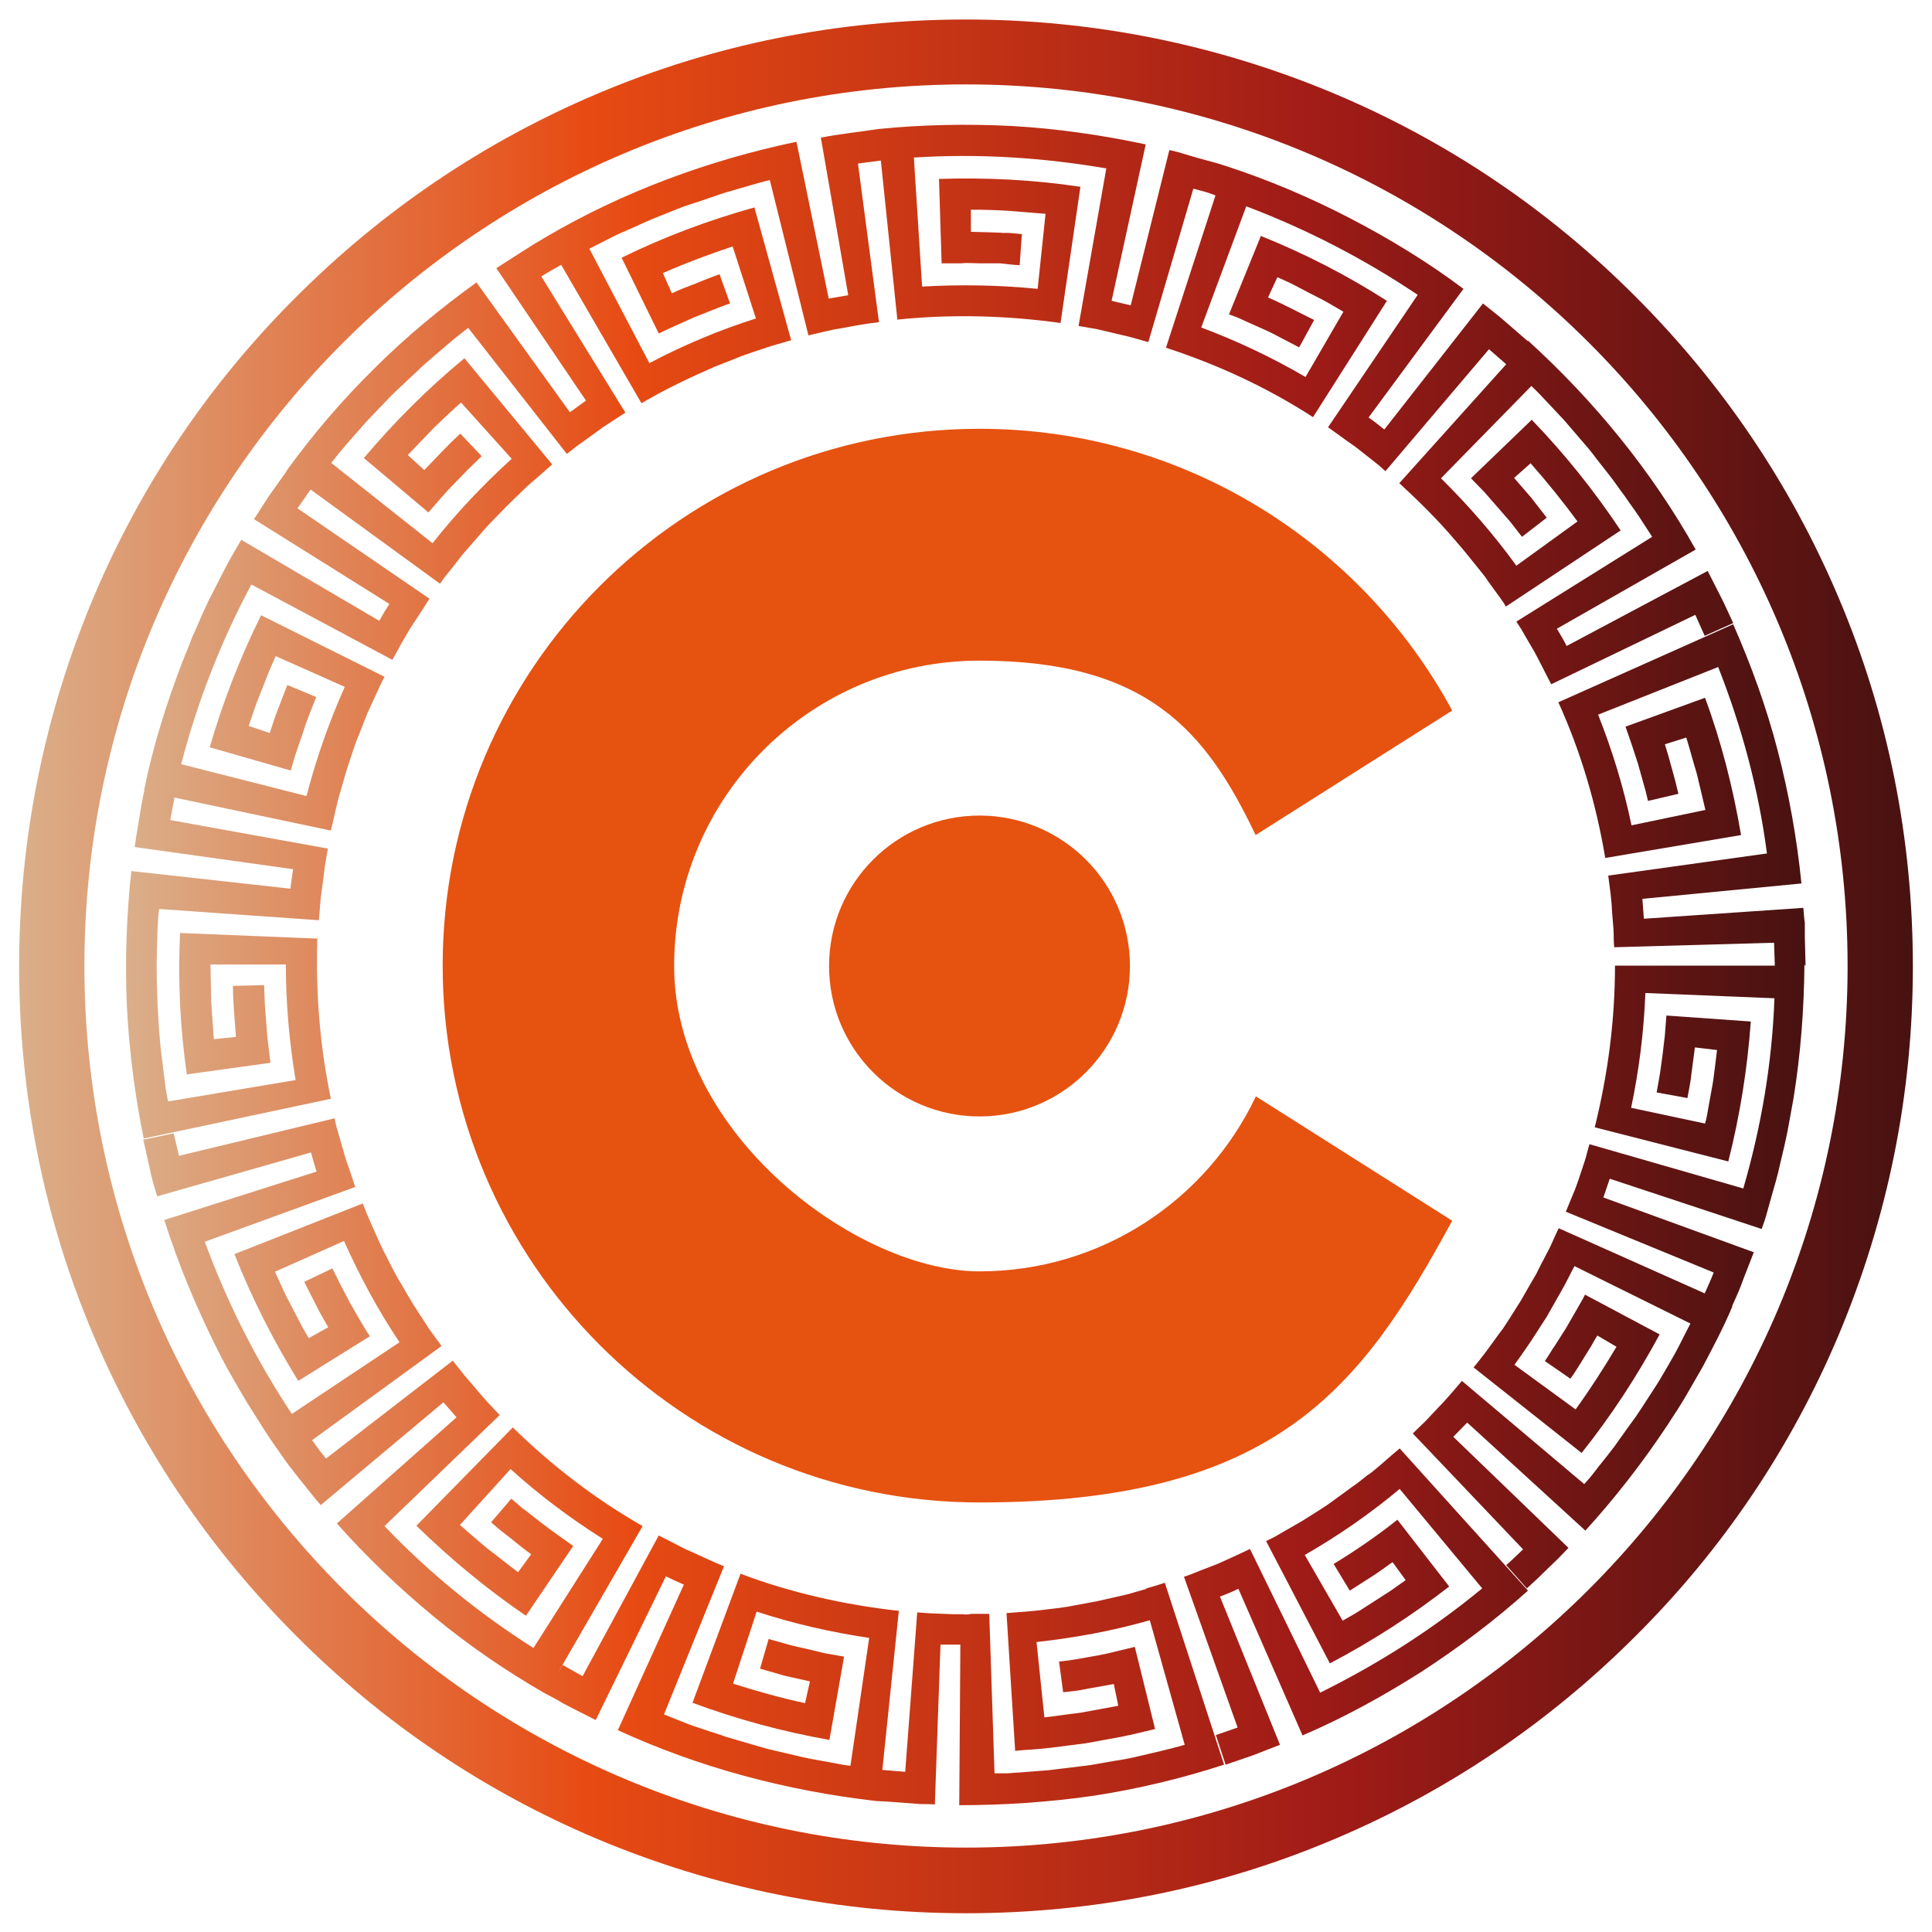 <?xml version="1.0" encoding="UTF-8"?>
<svg id="Camada_1" data-name="Camada 1" xmlns="http://www.w3.org/2000/svg" version="1.1" xmlns:xlink="http://www.w3.org/1999/xlink" viewBox="0 0 515 515">
  <defs>
    <style>
      .cls-1 {
        fill: url(#Gradiente_sem_nome_17-4);
      }

      .cls-1, .cls-2, .cls-3, .cls-4, .cls-5, .cls-6 {
        stroke-width: 0px;
      }

      .cls-2 {
        fill: url(#Gradiente_sem_nome_17-5);
      }

      .cls-3 {
        fill: url(#Gradiente_sem_nome_17-2);
      }

      .cls-4 {
        fill: #e65210;
      }

      .cls-5 {
        fill: url(#Gradiente_sem_nome_17);
      }

      .cls-6 {
        fill: url(#Gradiente_sem_nome_17-3);
      }
    </style>
    <linearGradient id="Gradiente_sem_nome_17" data-name="Gradiente sem nome 17" x1="5" y1="257.5" x2="510" y2="257.5" gradientUnits="userSpaceOnUse">
      <stop offset="0" stop-color="#daaf8a"/>
      <stop offset=".3" stop-color="#e74b13"/>
      <stop offset=".7" stop-color="#9f1b17"/>
      <stop offset="1" stop-color="#471211"/>
    </linearGradient>
    <linearGradient id="Gradiente_sem_nome_17-2" data-name="Gradiente sem nome 17" x1="33.6" y1="389.8" x2="481.4" y2="389.8" xlink:href="#Gradiente_sem_nome_17"/>
    <linearGradient id="Gradiente_sem_nome_17-3" data-name="Gradiente sem nome 17" x1="33.6" y1="168.9" x2="481.4" y2="168.9" xlink:href="#Gradiente_sem_nome_17"/>
    <linearGradient id="Gradiente_sem_nome_17-4" data-name="Gradiente sem nome 17" x1="33.6" y1="428.2" x2="481.4" y2="428.2" xlink:href="#Gradiente_sem_nome_17"/>
    <linearGradient id="Gradiente_sem_nome_17-5" data-name="Gradiente sem nome 17" x1="33.6" y1="295.1" x2="481.4" y2="295.1" xlink:href="#Gradiente_sem_nome_17"/>
  </defs>
  <g>
    <path class="cls-5" d="M257.5,510c-34.1,0-67.1-6.7-98.3-19.8-30.1-12.7-57.1-30.9-80.2-54.1-23.2-23.2-41.4-50.2-54.1-80.2-13.2-31.1-19.8-64.2-19.8-98.3s6.7-67.1,19.8-98.3c12.7-30.1,30.9-57.1,54.1-80.2,23.2-23.2,50.2-41.4,80.2-54.1,31.1-13.2,64.2-19.8,98.3-19.8s67.1,6.7,98.3,19.8c30.1,12.7,57.1,30.9,80.2,54.1,23.2,23.2,41.4,50.2,54.1,80.2,13.2,31.1,19.8,64.2,19.8,98.3s-6.7,67.1-19.8,98.3c-12.7,30.1-30.9,57.1-54.1,80.2-23.2,23.2-50.2,41.4-80.2,54.1-31.1,13.2-64.2,19.8-98.3,19.8ZM257.5,22.5C127.9,22.5,22.5,127.9,22.5,257.5s105.4,235,235,235,235-105.4,235-235S387.1,22.5,257.5,22.5Z"/>
    <g>
      <path class="cls-3" d="M305.7,423.5l-5.2,1.5-5.3,1.2-2.6.6c-.9.2-1.8.3-2.7.5l-5.4,1c-1.8.3-3.6.5-5.4.7-3.6.5-7.2.7-10.8,1l2.3,36.7c3.1-.3,6.3-.4,9.4-.8l9.4-1.2,9.3-1.7c3.1-.6,6.2-1.4,9.2-2.1l-5.4-21.9-5,1.2c-.8.2-1.7.4-2.5.6l-2.5.5c-3.4.6-6.8,1.3-10.2,1.6l1.1,8.2,3.4-.4c1.1-.1,2.2-.4,3.4-.6l6.7-1.2,1.2,5.8-9.8,1.8-9.9,1.3-2.1-20.1c10.2-1.1,20.4-3,30.2-5.8l9.3,33.2c-4.1,1.2-8.3,2.1-12.5,3.1-2.1.5-4.2.9-6.3,1.2l-6.3,1.1-6.4.8c-2.1.2-4.3.6-6.4.7l-6.4.5c-1.1,0-2.1.2-3.2.2h-3.2c0,0-1.4-42.5-1.4-42.5h-4.8c-.8.2-1.6.2-2.4.1h-2.4c0,0-4.8-.2-4.8-.2-1.6,0-3.2-.2-4.8-.3l-3.2,42.5c-2-.2-4.1-.3-6.1-.5l4.4-42.4c-14.4-1.6-28.7-4.8-42.2-9.9l-12.8,34.4c11.8,4.4,24.1,7.7,36.5,9.9l3.9-22.2-5.1-.9-5-1.2c-1.7-.4-3.4-.7-5-1.2l-5-1.4-2.3,7.9,6.6,1.9,6.7,1.5-1.3,5.8c-6.5-1.4-12.9-3.2-19.2-5.2l6.3-19.2c9.8,3.2,19.8,5.5,30,7l-5,34.1-1.6-.2-1.6-.3-3.2-.6c-2.1-.4-4.2-.7-6.3-1.2l-9.4-2.2c-1-.3-2.1-.6-3.1-.9l-6.2-1.8c-1-.3-2.1-.6-3.1-1l-3.1-1c-2-.7-4.1-1.3-6.1-2.1l-6-2.4,16-39.5-2.2-.9c-.7-.3-1.5-.7-2.2-1l-4.4-2c-1.5-.6-2.9-1.4-4.3-2.1l-4.3-2.2-20.3,37.5c-1.8-1-3.6-2-5.3-3l-1.5,2.5,22.8-39.5c-12.6-7.2-24.2-16.1-34.6-26.3l-25.7,26.2c9,8.8,18.8,16.9,29.2,24l12.6-18.6-4.2-3c-1.4-1-2.8-2-4.2-3.1l-4.1-3.2c-.7-.5-1.4-1-2-1.6l-2-1.7-5.4,6.3c.9.7,1.7,1.5,2.6,2.2l2.7,2.1c1.8,1.4,3.5,2.9,5.4,4.2l-3.5,4.8c-2.7-2-5.2-4.1-7.9-6.1-2.6-2.1-5-4.3-7.6-6.5l13.5-14.9c7.6,6.9,15.9,13.1,24.6,18.6l-18.5,29.1c-14.5-9.2-27.9-20.1-39.7-32.5l30.7-29.6-3.3-3.5c-1.1-1.2-2.1-2.4-3.1-3.6-1-1.2-2.1-2.4-3.1-3.6l-3-3.8-33.8,26.1-1.9-2.4c-.6-.8-1.2-1.7-1.8-2.5l34.5-25.1-3.2-4.4c-1-1.5-2-3.1-3-4.6-2-3-3.7-6.2-5.6-9.3-.9-1.6-1.7-3.2-2.5-4.8-.8-1.6-1.7-3.2-2.4-4.9-1.5-3.3-3-6.6-4.3-10l-34.2,13.5c4.6,11.7,10.4,23.1,17,33.8l19.1-11.9c-.5-.7-.9-1.4-1.4-2.2l-1.3-2.2-2.6-4.5c-1.6-3-3.2-6.1-4.7-9.2l-7.5,3.6c1,2,2.1,4.1,3.1,6.1.5,1,1,2,1.6,3l1.7,3-5.2,2.9c-.8-1.4-1.7-2.9-2.4-4.3l-2.3-4.4c-1.6-2.9-2.9-6-4.3-9l18.4-8.2c4.2,9.4,9.1,18.5,14.8,27l-28.7,19.1c-9.5-14.3-17.3-29.8-23.2-45.9l40.1-14.6-1.5-4.5c-.5-1.5-1.1-3-1.5-4.6l-2-6.9-.5-2.3-41.5,10-1.4-6-8.1,1.7,1.7,7.6.4,1.9.5,1.9,1.1,3.7,41-11.7c.5,1.7.9,3.4,1.5,5.1l-40.6,12.9c3.6,11.4,8.2,22.5,13.5,33.2,2.6,5.4,5.6,10.5,8.7,15.7l4.8,7.6c1.6,2.5,3.4,4.9,5.1,7.4h0c1.5,2.1,3.1,4.1,4.7,6.1l2.4,3c.8,1,1.6,2,2.5,3l32.7-27.4,3.5,4-31.9,28.3c7.9,8.9,16.6,17.2,25.8,24.8,9.2,7.6,19.1,14.4,29.5,20.4h0c0,0,3.4,1.8,3.4,1.8,1.1.7,2.2,1.3,3.4,1.9l6.9,3.5,18.7-38.3c1.6.8,3.2,1.5,4.8,2.2l-17.6,38.8c21.7,10,45.2,16.2,69,18.9h0c2.6.1,5.1.3,7.7.5l3.9.3c1.3,0,2.6,0,3.9.1l1.5-42.6h5.3c0,.1-.3,42.8-.3,42.8,11.9,0,23.9-.8,35.7-2.5,11.8-1.8,23.5-4.6,34.9-8.3l-15.8-48.5c-1.7.6-3.5,1.1-5.2,1.6Z"/>
      <path class="cls-6" d="M84.7,250.2l-36.7-1.5c-.6,12.6,0,25.3,1.8,37.7l22.3-3.1c-.4-3.4-.9-6.8-1.1-10.3l-.4-5.2c-.1-1.7-.1-3.4-.2-5.2l-8.3.2c0,4.6.5,9.1.8,13.6l-5.9.6c-.2-3.3-.5-6.6-.7-9.9l-.2-10h20.1c0,10.3.9,20.6,2.6,30.8l-34,5.7-.6-3.2-.4-3.2-.8-6.4c-.3-2.1-.4-4.3-.6-6.4-.1-2.1-.3-4.3-.4-6.4l-.2-6.4c0-2.1-.1-4.3,0-6.4.1-4.3.1-8.6.6-12.9l42.6,3,.4-4.8c.1-1.6.4-3.2.6-4.8l.6-4.8.8-4.7-42-7.6c.4-2,.7-4,1.1-6l41.7,8.8c.9-3.5,1.5-7.1,2.6-10.6.5-1.7,1-3.5,1.5-5.2l1.7-5.2.9-2.6,1-2.5,2-5.1,3.4-7.4c.4-.8.8-1.6,1.2-2.4l-32.9-16.4c-5.6,11.3-10.2,23.1-13.7,35.2l21.6,6.2c.5-1.6.9-3.3,1.5-5l1.7-4.9.8-2.5c.3-.8.6-1.6.9-2.4l1.9-4.8-7.7-3.2-2.5,6.4c-.8,2.1-1.5,4.3-2.2,6.4l-5.6-1.9,1.6-4.7c.5-1.6,1.2-3.1,1.8-4.7l1.8-4.6c.6-1.5,1.3-3,2-4.6l18.4,8.2c-4.2,9.4-7.6,19.1-10.2,29.1l-33.4-8.5c4.3-16.6,10.6-32.7,18.7-47.9l37.6,20.1c.7-1.4,1.6-2.8,2.3-4.2l2.4-4.1,2.6-4c.9-1.3,1.7-2.7,2.6-4l-35.2-24.1,3.5-5,34.5,25.1c.5-.7,1-1.5,1.6-2.2l1.7-2.1c1.1-1.4,2.2-2.9,3.4-4.3l3.6-4.1,1.8-2.1,1.9-2,3.8-3.9,3.9-3.8,2-1.9,2.1-1.8,4.1-3.6-23.4-28.3c-9.7,8-18.7,17-26.8,26.6l17.2,14.5c2.3-2.6,4.5-5.3,6.9-7.7l3.6-3.7c1.2-1.2,2.5-2.4,3.7-3.6l-5.7-6c-3.4,3.1-6.4,6.4-9.6,9.7l-4.4-4c2.3-2.4,4.6-4.8,6.9-7.2,2.4-2.3,4.8-4.6,7.3-6.8l13.5,15c-7.6,6.9-14.7,14.4-21.1,22.5l-27-21.4c2.6-3.4,5.5-6.6,8.3-9.8,1.4-1.6,2.9-3.1,4.4-4.7,1.5-1.5,2.9-3.1,4.5-4.6l4.7-4.4,2.3-2.2,2.4-2.1,4.9-4.2c1.6-1.4,3.4-2.7,5-4l26.3,33.6c1.3-1,2.5-2,3.8-2.9l3.9-2.8,1.9-1.4,2-1.3,4-2.6-22.4-36.3c1.7-1.1,3.5-2.1,5.3-3.1l-.3-.5,21.7,37.4c6.2-3.7,12.8-6.8,19.4-9.7l5.1-2,2.5-1,2.6-.9,5.1-1.7,5.2-1.5-9.8-35.4c-12.2,3.4-24,7.8-35.4,13.4l9.9,20.2c3.1-1.5,6.3-2.9,9.4-4.3l4.8-1.9c1.6-.6,3.2-1.3,4.8-1.8l-2.8-7.8-1.6.6-1.6.6-3.2,1.3c-2.1.8-4.3,1.6-6.3,2.6l-2.4-5.4c6.1-2.7,12.3-5,18.6-7.1l6.2,19.2c-9.8,3.1-19.3,7.1-28.4,11.9l-16-30.5,5.7-2.9c1.9-1,3.9-1.8,5.9-2.7,2-.9,3.9-1.8,5.9-2.6l6-2.4c1-.4,2-.8,3-1.1l3.1-1,6.1-2.1c2.1-.6,4.1-1.2,6.2-1.8,2.1-.6,4.1-1.2,6.2-1.7l10.3,41.4,4.7-1.1,2.3-.5,2.4-.4c3.1-.6,6.3-1.2,9.4-1.5l-5.6-42.3,6.1-.8,4.4,42.4c14.4-1.5,29.1-1.1,43.5.9l5.3-36.3c-12.5-1.9-25.1-2.5-37.7-2.1l.7,22.5h5.2c1.7-.2,3.5,0,5.2,0h5.2c1.7.2,3.4.4,5.2.5l.6-8.3-3.4-.3h-1.7c0-.1-8.5-.3-8.5-.3v-5.9c3.4,0,6.7.1,10,.3,3.3.3,6.6.5,9.9.8l-2.1,20c-10.2-1-20.6-1.2-30.8-.6l-2.2-34.4c17.1-1.1,34.4,0,51.3,2.9l-7.4,42,4.7.8,4.7,1.1c1.5.4,3.1.7,4.6,1.1l4.6,1.3,12-40.9,3,.8c1,.3,1.9.6,2.9,1l-13.2,40.6c13.8,4.5,27,10.6,39.2,18.5l19.7-31c-10.6-6.8-21.9-12.6-33.6-17.3l-8.5,20.9,2.4.9,2.4,1.1,4.7,2.1c1.6.7,3.1,1.5,4.6,2.3l4.6,2.4,4-7.3c-4.1-2-8.1-4.2-12.3-6l2.5-5.4c1.5.7,3,1.3,4.5,2.1l4.4,2.3c1.5.8,3,1.5,4.4,2.3l4.3,2.5-10.1,17.4c-8.9-5.2-18.2-9.6-27.8-13.2l12-32.3c16.1,6.1,31.4,14,45.7,23.6l-23.9,35.3,3.9,2.8c1.3,1,2.6,1.8,3.9,2.8l3.8,3c.6.5,1.3,1,1.9,1.5l1.8,1.6,27.6-32.5,4.6,4-28.5,31.7c5.3,4.9,10.5,10,15.2,15.6,2.4,2.7,4.6,5.6,6.9,8.4.6.7,1.1,1.4,1.6,2.2l1.6,2.2,1.6,2.2c.5.7,1.1,1.5,1.5,2.3l30.6-20.3c-7-10.5-14.9-20.4-23.7-29.5l-16.2,15.6,3.6,3.7,3.4,3.9c1.1,1.3,2.3,2.6,3.4,3.9l3.2,4.1,6.6-5.1-4.2-5.4-4.5-5.2,4.4-3.9c4.4,5,8.6,10.2,12.5,15.5l-16.3,11.8c-6-8.3-12.8-16.1-20.1-23.3l24.1-24.6c1.6,1.5,3,3,4.5,4.6l4.4,4.7,4.2,4.9c1.4,1.6,2.8,3.2,4.1,5l4,5.1c1.3,1.7,2.5,3.5,3.8,5.2,1.2,1.8,2.5,3.5,3.7,5.3l3.5,5.4-36.2,22.6,1.3,2,1.2,2.1,2.4,4.1c1.5,2.8,2.9,5.7,4.4,8.5l38.4-18.5,2.5,5.6,7.6-3.4c-1.1-2.3-2.1-4.7-3.3-7l-3.5-6.9-37.6,20c-.8-1.6-1.7-3.1-2.6-4.6l37-21.1c-11.7-20.9-27-39.6-44.7-55.7l-4.4,4.9,4.3-4.8-5.9-5.1-1.5-1.3-1.5-1.2-3-2.4-26.3,33.6c-1.4-1.1-2.7-2.2-4.2-3.2l25.3-34.3c-9.6-7.2-19.8-13.4-30.4-18.9-10.6-5.5-21.7-10.2-33.1-13.9h0c-2.4-.8-4.9-1.4-7.4-2.1l-3.7-1.1c-1.2-.4-2.5-.7-3.8-1l-10.3,41.4-5.1-1.2,9.1-41.7c-11.7-2.5-23.6-4.2-35.5-4.9-11.9-.6-23.9-.4-35.8.8h0c-5.1.8-10.3,1.3-15.3,2.3l7.3,42-5.2.9-8.6-41.8c-23.4,4.9-46.2,13.3-66.8,25.4h0c-4.5,2.6-8.8,5.5-13.2,8.3l23.9,35.3-4.3,3.1-24.9-34.6c-9.7,7-18.9,14.6-27.4,23.1-8.5,8.4-16.3,17.5-23.3,27.2l.7.5-.6-.5-4.5,6.3-4.2,6.5,36.1,22.6-1.4,2.2-1.3,2.3-36.8-21.6c-1.5,2.6-3,5.1-4.4,7.8l-4.1,8c-1.3,2.7-2.5,5.4-3.7,8.2l-.9,2-.8,2.1-1.7,4.2c-4.3,11.2-7.9,22.6-10.3,34.4h.1c-.6,2.5-1,5.1-1.4,7.6-.4,2.5-.9,5.1-1.2,7.6l42.2,5.9-.7,5.2-42.4-4.7c-1.3,11.9-1.7,23.8-1.2,35.8.6,11.9,2.1,23.8,4.5,35.5l49.9-10.6c-3-14.2-4.1-28.8-3.6-43.3Z"/>
      <path class="cls-1" d="M364.8,393c-1.4,1.1-2.8,2.3-4.3,3.3l-4.4,3.2c-.7.5-1.5,1.1-2.2,1.6l-2.3,1.5-4.6,2.9-4.7,2.7-2.4,1.4-2.4,1.2,17,32.6c11.2-5.9,21.8-12.7,31.8-20.5l-13.8-17.8c-5.4,4.3-11.1,8.2-17,11.8l4.3,7.1,5.8-3.7c1-.6,1.9-1.3,2.8-1.9l2.8-2,3.5,4.8-4.1,2.9c-1.4.9-2.8,1.8-4.2,2.7l-4.2,2.7c-1.4.9-2.9,1.7-4.3,2.5l-10.1-17.5c8.9-5.1,17.4-11,25.3-17.6l22,26.5c-13.2,10.9-27.8,20.2-43.2,27.8l-18.7-38.3c-2.9,1.4-5.8,2.7-8.7,4l-4.4,1.7c-1.5.6-2.9,1.2-4.5,1.7l14.3,40.2-5.8,2,2.6,7.9,7.3-2.5c2.4-.9,4.8-1.9,7.2-2.8l-16-39.5,2.5-1c.8-.3,1.6-.7,2.4-1.1l17.1,39.1c11-4.7,21.5-10.5,31.6-16.9,10-6.5,19.6-13.7,28.5-21.7l-34.2-37.9c-2.8,2.3-5.4,4.8-8.3,7Z"/>
      <path class="cls-2" d="M481.3,257.5l-.2-7.7v-3.9c-.1,0-.4-3.9-.4-3.9l-42.5,2.9-.4-5.3,42.4-4.1c-1.2-11.9-3.3-23.7-6.3-35.3-3-11.6-7.1-22.9-11.9-33.8l-46.6,20.8c6,13.2,10.1,27.2,12.5,41.5l36.2-6.1c-2.1-12.4-5.2-24.7-9.6-36.6l-21.2,7.7,1.7,4.9c.5,1.6,1.1,3.3,1.6,4.9l1.4,5c.2.8.5,1.7.7,2.5l.6,2.5,8.1-1.9c-.3-1.1-.5-2.2-.8-3.3l-.9-3.3c-.6-2.2-1.2-4.4-1.9-6.6l5.7-1.8c1,3.2,1.8,6.4,2.8,9.6.8,3.2,1.5,6.5,2.3,9.7l-19.7,4.1c-2.1-10.1-5.1-19.9-8.9-29.5l32-12.7c6.3,16,10.8,32.7,13,49.7l-42.3,5.9c.4,3.2.9,6.3,1,9.5l.4,4.8c.1,1.6,0,3.2.2,4.8l42.6-1.2.2,6.1h-42.6c0,14.6-1.9,29-5.4,43.1l35.6,9.1c3.1-12.2,5.1-24.8,6-37.3l-22.5-1.6-.4,5.2c-.2,1.7-.4,3.4-.6,5.1l-.7,5.1-.9,5.1,8.2,1.5c.4-2.2.9-4.5,1.1-6.7l.9-6.8,5.9.7-.6,4.9c-.2,1.6-.4,3.3-.7,4.9l-.9,4.9c-.3,1.6-.5,3.3-1,4.9l-19.7-4.2c2.1-10,3.4-20.3,3.8-30.6l34.4,1.4c-.6,17.1-3.5,34.2-8.3,50.7l-41-11.8c-.5,1.5-.8,3.1-1.3,4.6l-1.5,4.5-.8,2.3c-.3.8-.6,1.5-.9,2.2l-1.8,4.4,39.4,16.2c-.7,1.9-1.6,3.8-2.4,5.6l4.8,2.1-43.7-19.5c-.8,1.6-1.5,3.3-2.3,5l-2.5,4.8-1.2,2.4-1.4,2.4-2.7,4.7-2.9,4.6-1.5,2.3c-.5.8-1.1,1.5-1.6,2.2l-3.2,4.4c-1.1,1.4-2.2,2.9-3.4,4.3l28.8,22.8c7.9-9.9,14.8-20.5,20.8-31.6l-19.9-10.6c-.7,1.5-1.7,3-2.5,4.5l-2.6,4.5-2.8,4.4c-1,1.4-1.8,2.9-2.8,4.3l6.8,4.7c.7-.9,1.3-1.9,1.9-2.8l1.8-2.9,1.8-2.9c.6-1,1.1-2,1.7-2.9l5.1,3c-3.4,5.7-7,11.3-10.9,16.7l-16.3-11.9c1.5-2.1,3-4.2,4.4-6.3l4.2-6.5,3.8-6.7c1.3-2.2,2.4-4.6,3.6-6.8l30.9,15.3-2.9,5.7c-.5,1-1,1.9-1.5,2.8l-1.6,2.8c-1.1,1.8-2.1,3.7-3.3,5.5l-3.5,5.4-1.8,2.7-1.9,2.6-3.7,5.2c-1.3,1.7-2.6,3.4-4,5.1-1.3,1.7-2.6,3.4-4.1,5l-32.6-27.5c-2.1,2.4-4.1,4.9-6.4,7.2l-3.3,3.5c-1.1,1.1-2.3,2.2-3.4,3.3l29.4,30.9c-1.5,1.4-2.9,2.8-4.5,4.2l5.5,6.2c1.9-1.7,3.8-3.5,5.6-5.3l2.8-2.7,2.7-2.8-30.7-29.6,3.7-3.8,31.5,28.8c8-8.8,15.4-18.3,22-28.3,1.6-2.5,3.3-5,4.8-7.6l4.5-7.8c2.8-5.3,5.6-10.6,7.9-16.1h-.1s1.6-3.6,1.6-3.6c.5-1.2,1-2.4,1.4-3.6l2.8-7.2-40.1-14.6,1.7-5,40.5,13.4c.5-1.4,1-2.8,1.4-4.3l1.2-4.3c.8-2.9,1.7-5.7,2.3-8.7.7-2.9,1.4-5.8,2-8.8l1.6-8.8c1.9-11.8,2.8-23.8,2.9-35.7h-.1Z"/>
    </g>
  </g>
  <g>
    <path class="cls-4" d="M334.7,292.4c-13.1,27.5-41.1,46.5-73.6,46.5s-81.4-36.4-81.4-81.4,36.4-81.4,81.4-81.4,60.5,19,73.6,46.5l52.4-33.2c-24.2-44.7-71.5-75.1-126-75.1-79.1,0-143.1,64.1-143.1,143.1s64.1,143.1,143.1,143.1,101.7-30.4,126-75.1l-52.4-33.2Z"/>
    <circle class="cls-4" cx="261.1" cy="257.5" r="40.1"/>
  </g>
</svg>
